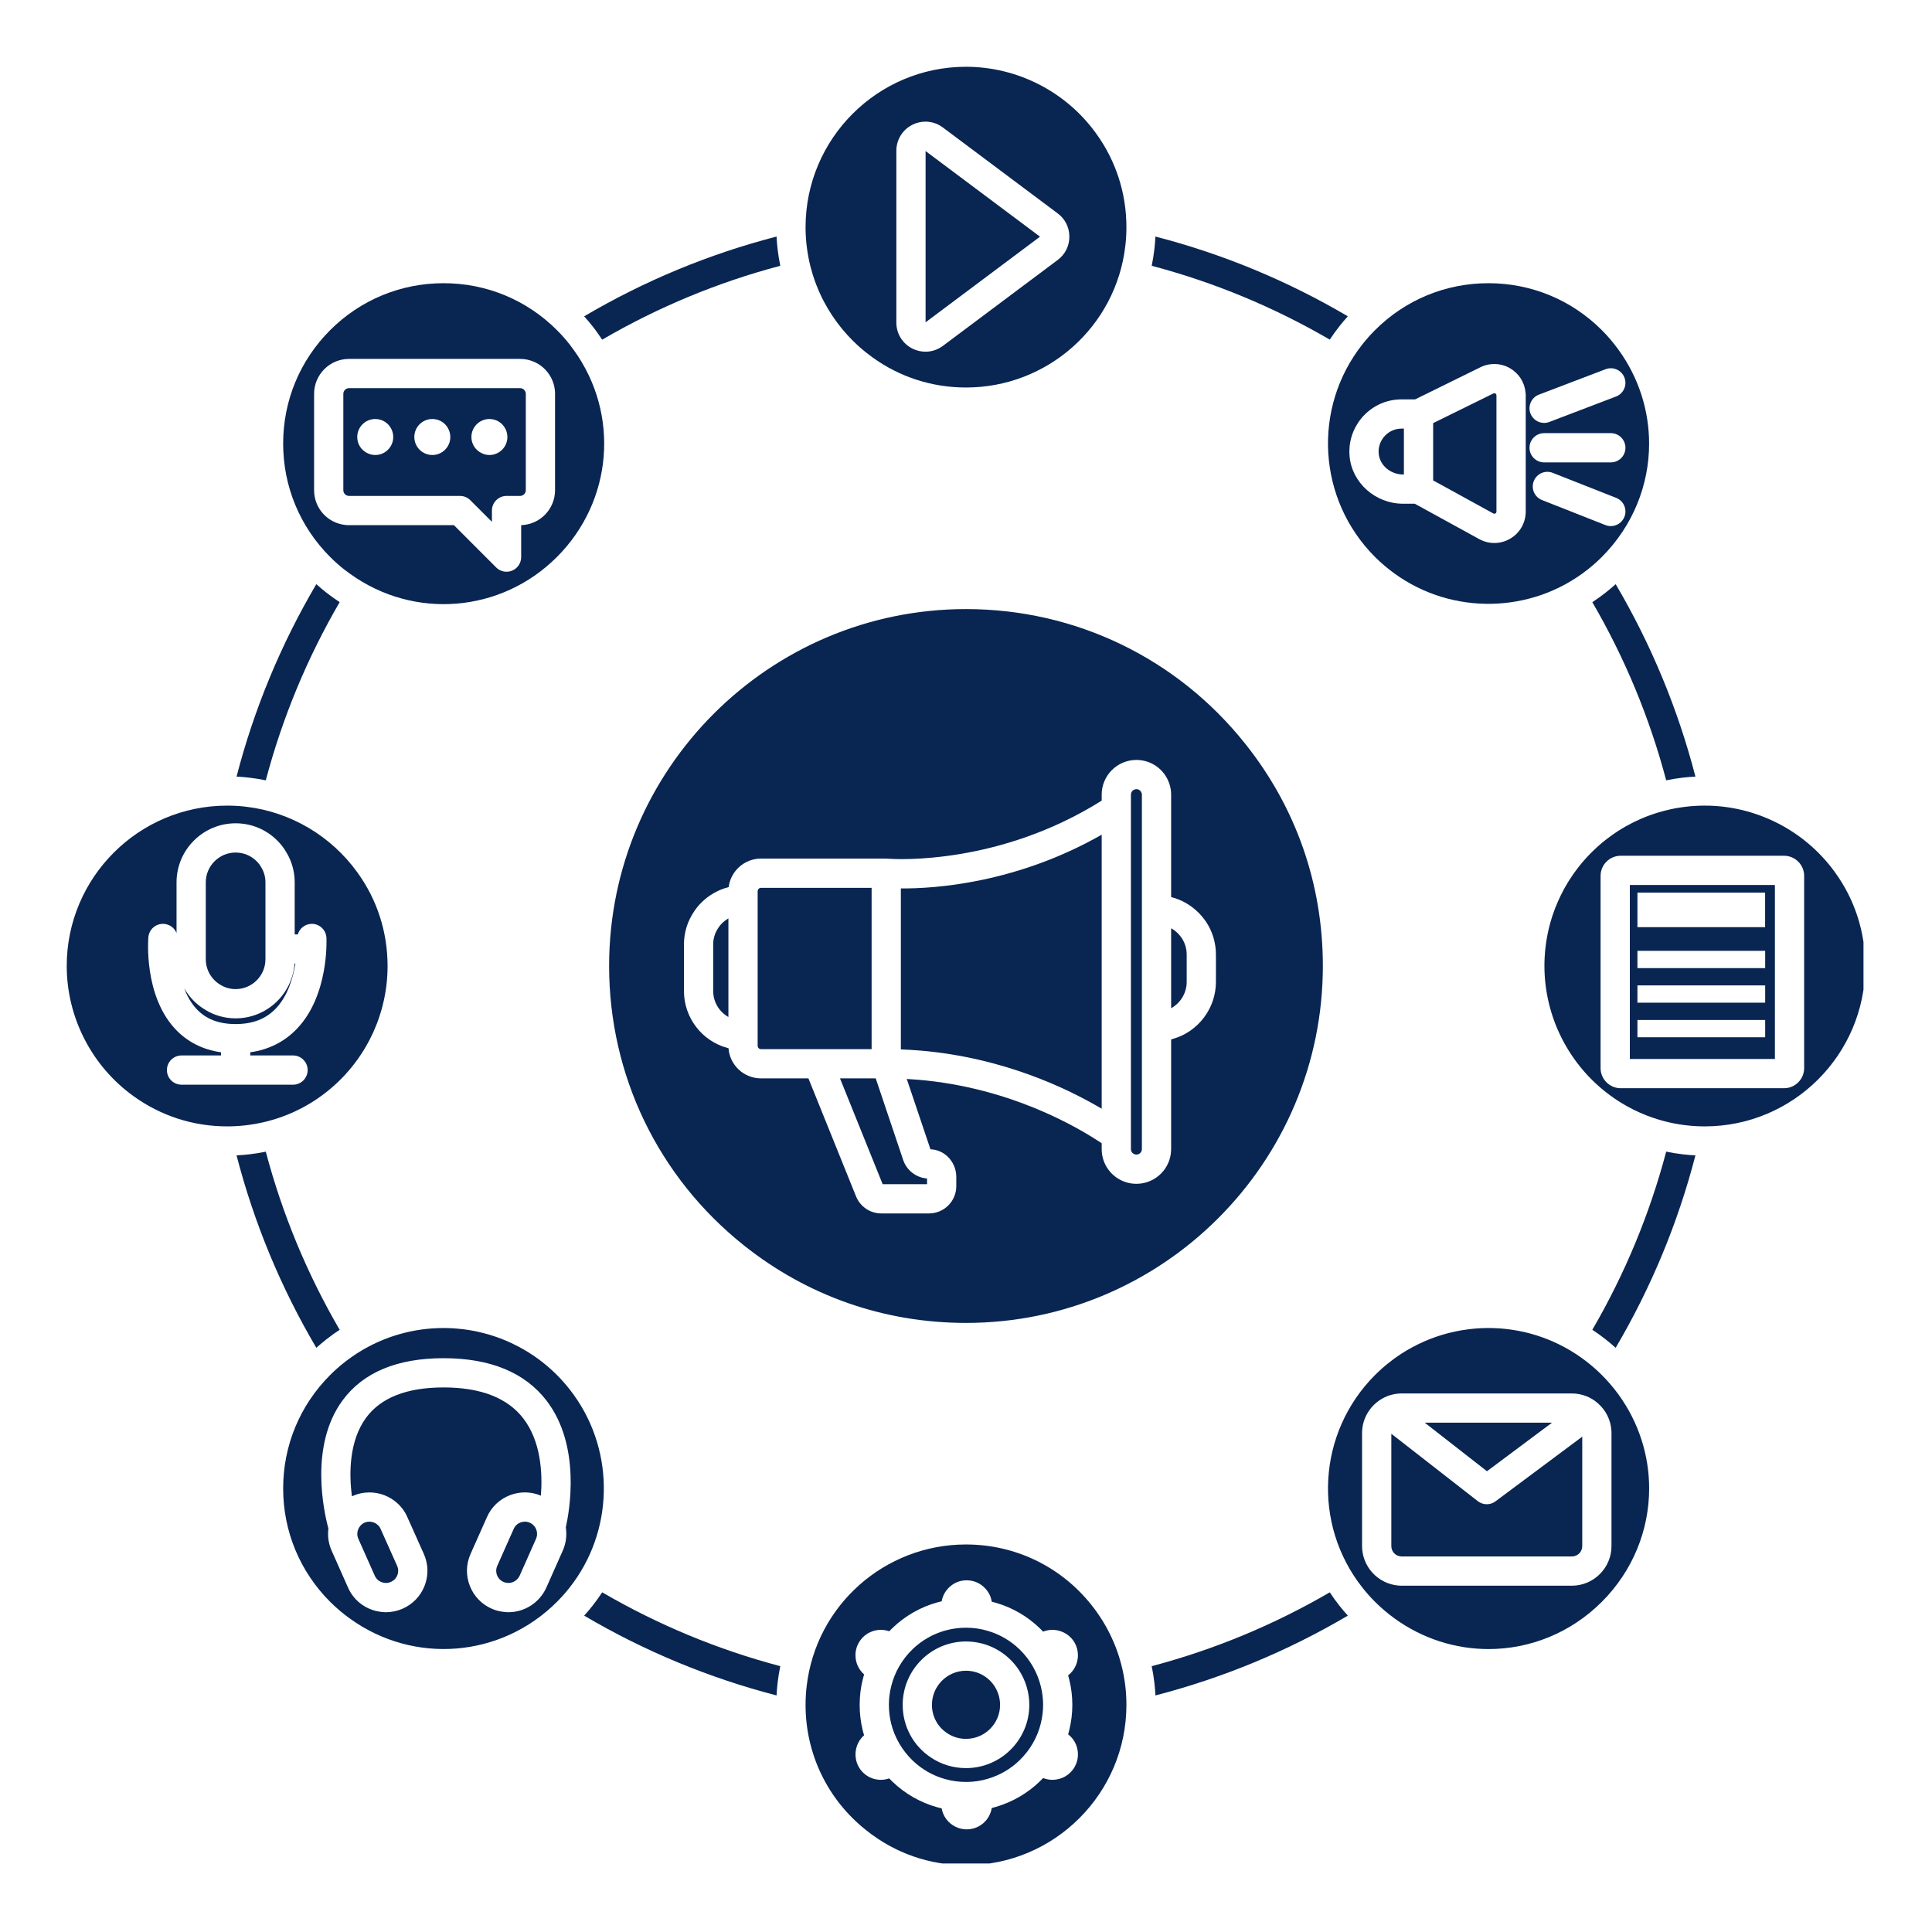 <svg version="1.0" preserveAspectRatio="xMidYMid meet" height="500" viewBox="0 0 375 375" zoomAndPan="magnify" width="500" xmlns:xlink="http://www.w3.org/1999/xlink" xmlns="http://www.w3.org/2000/svg"><defs><clipPath id="90037de375"><path clip-rule="nonzero" d="M 156 299 L 219 299 L 219 361.703 L 156 361.703 Z M 156 299"></path></clipPath><clipPath id="26172d87b5"><path clip-rule="nonzero" d="M 299 156 L 361.703 156 L 361.703 219 L 299 219 Z M 299 156"></path></clipPath><clipPath id="fa25062208"><path clip-rule="nonzero" d="M 12.953 156 L 76 156 L 76 219 L 12.953 219 Z M 12.953 156"></path></clipPath><clipPath id="2c585947e0"><path clip-rule="nonzero" d="M 156 12.953 L 219 12.953 L 219 76 L 156 76 Z M 156 12.953"></path></clipPath></defs><path fill-rule="nonzero" fill-opacity="1" d="M 224.266 45.914 C 224.227 46.758 224.156 47.594 224.059 48.418 C 223.934 49.488 223.758 50.551 223.547 51.59 C 235.656 54.793 247.254 59.602 258.109 65.922 C 258.695 65.031 259.32 64.16 259.992 63.312 C 260.504 62.66 261.047 62.02 261.613 61.395 C 249.918 54.504 237.371 49.305 224.266 45.914 Z M 150.938 48.41 C 150.84 47.59 150.77 46.758 150.73 45.914 C 137.617 49.305 125.082 54.504 113.383 61.398 C 113.953 62.027 114.496 62.668 115.008 63.32 C 115.332 63.734 115.672 64.184 116 64.648 C 116.305 65.066 116.598 65.496 116.883 65.93 C 127.734 59.605 139.34 54.793 151.453 51.59 C 151.234 50.543 151.062 49.48 150.938 48.41 Z M 65.926 258.109 C 59.605 247.262 54.797 235.656 51.59 223.539 C 50.547 223.754 49.488 223.926 48.414 224.051 C 47.594 224.148 46.758 224.219 45.914 224.258 C 49.309 237.371 54.508 249.918 61.398 261.609 C 62.016 261.059 62.656 260.516 63.316 259.992 C 64.266 259.246 65.238 258.551 66.238 257.906 C 66.133 257.973 66.027 258.043 65.926 258.109 Z M 259.992 311.68 C 259.32 310.832 258.695 309.957 258.109 309.07 C 247.254 315.391 235.656 320.199 223.543 323.402 C 223.762 324.449 223.934 325.512 224.062 326.578 C 224.156 327.402 224.227 328.238 224.266 329.082 C 237.375 325.688 249.918 320.488 261.613 313.594 C 261.047 312.973 260.508 312.332 259.992 311.68 Z M 115.008 311.68 C 114.492 312.332 113.949 312.973 113.387 313.598 C 125.078 320.488 137.617 325.688 150.73 329.082 C 150.77 328.238 150.84 327.402 150.941 326.574 C 151.066 325.5 151.238 324.441 151.453 323.402 C 139.336 320.199 127.734 315.391 116.887 309.07 C 116.301 309.961 115.672 310.832 115.008 311.68 Z M 64.617 115.977 C 64.188 115.672 63.754 115.344 63.336 115.02 C 62.676 114.5 62.027 113.953 61.398 113.383 C 54.508 125.086 49.309 137.629 45.914 150.738 C 46.758 150.777 47.598 150.848 48.422 150.949 C 49.488 151.074 50.547 151.246 51.59 151.461 C 54.797 139.348 59.605 127.738 65.93 116.875 C 65.488 116.59 65.051 116.289 64.617 115.977 Z M 313.602 113.383 C 312.98 113.941 312.336 114.484 311.68 115.004 C 310.832 115.676 309.961 116.297 309.07 116.883 C 315.391 127.742 320.203 139.348 323.406 151.461 C 324.449 151.242 325.512 151.074 326.586 150.945 C 327.406 150.848 328.242 150.777 329.082 150.738 C 325.691 137.633 320.488 125.086 313.602 113.383 Z M 326.578 224.047 C 325.445 223.918 324.32 223.73 323.207 223.492 C 323.273 223.504 323.34 223.52 323.406 223.535 C 320.203 235.648 315.391 247.254 309.07 258.109 C 309.961 258.695 310.832 259.324 311.68 259.992 C 312.332 260.504 312.973 261.043 313.598 261.609 C 320.488 249.91 325.691 237.371 329.082 224.258 C 328.238 224.219 327.402 224.148 326.578 224.047 Z M 326.578 224.047" fill="#092552"></path><g clip-path="url(#90037de375)"><path fill-rule="nonzero" fill-opacity="1" d="M 218.434 327.344 C 218.434 327.344 218.434 327.336 218.43 327.332 L 218.422 327.246 C 218.25 325.809 217.984 324.391 217.617 323 C 217.535 322.68 217.445 322.359 217.348 322.043 C 217.293 321.844 217.23 321.648 217.168 321.449 C 217.098 321.23 217.027 321.012 216.953 320.797 C 216.895 320.637 216.84 320.477 216.781 320.316 C 216.734 320.188 216.684 320.055 216.637 319.926 C 216.57 319.758 216.508 319.59 216.441 319.422 C 216.367 319.238 216.293 319.055 216.215 318.871 C 216.152 318.723 216.09 318.578 216.027 318.434 C 215.918 318.184 215.809 317.945 215.691 317.699 C 215.605 317.516 215.52 317.336 215.43 317.152 C 215.32 316.934 215.207 316.715 215.094 316.492 C 214.926 316.176 214.754 315.859 214.578 315.547 C 214.402 315.234 214.215 314.926 214.027 314.617 C 213.836 314.312 213.645 314.012 213.441 313.707 C 213.246 313.406 213.039 313.109 212.824 312.816 C 212.668 312.598 212.508 312.379 212.344 312.16 C 212.18 311.945 212.012 311.727 211.844 311.516 C 205.906 304.055 197.035 299.781 187.5 299.781 C 171.703 299.781 158.41 311.586 156.578 327.242 C 156.434 328.441 156.359 329.676 156.359 330.914 C 156.359 340.473 160.66 349.344 168.152 355.266 C 173.699 359.695 180.387 362.035 187.5 362.035 C 204.668 362.035 218.637 348.074 218.637 330.914 C 218.637 329.711 218.57 328.512 218.434 327.344 Z M 207.547 326.023 C 207.941 327.625 208.141 329.273 208.141 330.914 C 208.141 332.547 207.941 334.188 207.547 335.797 C 207.48 336.078 207.41 336.355 207.328 336.633 C 208.68 337.672 209.359 339.32 209.211 340.957 L 209.211 340.977 C 209.148 341.664 208.934 342.355 208.57 342.996 C 207.648 344.578 205.988 345.465 204.281 345.465 C 203.68 345.465 203.062 345.348 202.469 345.113 C 202.277 345.316 202.078 345.523 201.871 345.723 C 199.496 348.039 196.551 349.758 193.363 350.699 C 193.078 350.789 192.793 350.867 192.496 350.941 C 192.117 353.289 190.09 355.078 187.629 355.078 C 186.625 355.078 185.691 354.766 184.918 354.254 C 183.812 353.535 183.016 352.371 182.777 351.008 C 182.492 350.945 182.215 350.871 181.934 350.793 C 178.695 349.902 175.688 348.184 173.238 345.832 C 173.016 345.625 172.805 345.406 172.594 345.188 C 170.406 345.961 167.898 345.078 166.707 343 C 166.426 342.523 166.246 342.012 166.148 341.5 C 165.801 339.785 166.387 337.984 167.719 336.82 C 167.629 336.531 167.547 336.242 167.473 335.953 C 167.066 334.305 166.859 332.613 166.859 330.914 C 166.859 329.176 167.07 327.473 167.492 325.848 C 167.566 325.566 167.641 325.285 167.723 325.004 C 166.668 324.074 166.074 322.758 166.051 321.402 C 166.02 320.527 166.23 319.641 166.707 318.816 C 167.898 316.738 170.41 315.855 172.598 316.633 C 172.805 316.414 173.02 316.195 173.242 315.984 C 175.688 313.633 178.695 311.918 181.945 311.02 C 182.219 310.941 182.496 310.871 182.777 310.809 C 183.012 309.465 183.797 308.312 184.883 307.574 L 184.902 307.562 C 185.676 307.031 186.613 306.738 187.629 306.738 C 188.996 306.738 190.227 307.281 191.113 308.188 C 191.84 308.898 192.336 309.832 192.496 310.879 C 192.801 310.953 193.098 311.035 193.391 311.129 C 196.551 312.055 199.496 313.777 201.875 316.098 C 202.078 316.297 202.277 316.5 202.469 316.703 C 203.434 316.312 204.465 316.262 205.434 316.5 C 206.715 316.801 207.863 317.605 208.57 318.82 C 209.016 319.594 209.227 320.445 209.227 321.285 C 209.227 322.785 208.555 324.227 207.324 325.188 C 207.406 325.465 207.48 325.742 207.547 326.023 Z M 207.547 326.023" fill="#092552"></path></g><path fill-rule="nonzero" fill-opacity="1" d="M 241.691 144.355 C 228.473 127.746 208.723 118.223 187.5 118.223 C 149.305 118.223 118.23 149.297 118.23 187.488 C 118.23 208.684 127.738 228.43 144.316 241.668 C 156.691 251.551 171.625 256.777 187.5 256.777 C 225.691 256.777 256.766 225.695 256.766 187.488 C 256.766 171.629 251.555 156.711 241.691 144.355 Z M 236.012 190.578 C 236.012 195.676 232.609 200.215 227.734 201.629 C 227.594 201.672 227.457 201.715 227.316 201.75 L 227.316 223.043 C 227.316 226.754 224.297 229.777 220.586 229.777 C 219.895 229.777 219.219 229.676 218.555 229.473 C 218.539 229.465 218.527 229.461 218.516 229.457 C 215.719 228.559 213.836 225.977 213.836 223.043 L 213.836 221.906 C 208.887 218.594 195.945 211.098 178.266 209.582 C 177.512 209.516 176.762 209.465 176.004 209.426 L 180.602 223.078 C 181.855 223.117 183.043 223.625 183.969 224.523 C 185.02 225.543 185.617 226.973 185.617 228.441 L 185.617 230.227 C 185.617 233.152 183.242 235.527 180.316 235.527 L 171.082 235.527 C 168.902 235.527 166.969 234.227 166.152 232.203 L 156.914 209.312 L 147.703 209.312 C 144.379 209.312 141.641 206.73 141.402 203.461 C 141.324 203.445 141.254 203.426 141.184 203.406 C 136.219 202.055 132.754 197.516 132.754 192.355 L 132.754 183.316 C 132.754 181.012 133.441 178.793 134.742 176.895 C 135.129 176.301 135.578 175.746 136.117 175.207 C 137.613 173.719 139.438 172.688 141.434 172.188 C 141.824 169.074 144.488 166.652 147.703 166.652 L 172.004 166.652 C 172.094 166.652 172.191 166.656 172.281 166.668 C 172.289 166.668 172.332 166.672 172.402 166.68 C 174.133 166.801 193.969 167.891 213.836 155.402 L 213.836 154.238 C 213.836 150.527 216.855 147.504 220.57 147.504 C 223.492 147.504 226.059 149.363 226.973 152.133 C 227.203 152.801 227.316 153.512 227.316 154.238 L 227.316 174.117 C 229.312 174.621 231.141 175.66 232.637 177.152 C 233.152 177.672 233.621 178.234 234.066 178.879 C 234.078 178.891 234.082 178.906 234.09 178.914 C 235.352 180.801 236.012 183.012 236.012 185.305 L 236.012 190.582 Z M 236.012 190.578" fill="#092552"></path><path fill-rule="nonzero" fill-opacity="1" d="M 169.18 172.332 L 169.18 203.637 L 147.703 203.637 C 147.352 203.637 147.059 203.348 147.059 202.988 L 147.059 172.977 C 147.059 172.621 147.352 172.332 147.703 172.332 Z M 169.18 172.332" fill="#092552"></path><path fill-rule="nonzero" fill-opacity="1" d="M 141.383 178.27 L 141.383 197.398 C 139.594 196.398 138.43 194.48 138.43 192.355 L 138.43 183.316 C 138.43 182.156 138.777 181.035 139.438 180.078 C 139.457 180.055 139.473 180.027 139.492 180 C 139.66 179.742 139.867 179.484 140.129 179.223 C 140.512 178.848 140.934 178.523 141.383 178.27 Z M 141.383 178.27" fill="#092552"></path><path fill-rule="nonzero" fill-opacity="1" d="M 221.641 154.238 L 221.641 223.043 C 221.641 223.625 221.168 224.102 220.57 224.102 C 220.465 224.102 220.355 224.082 220.238 224.047 C 219.875 223.922 219.512 223.57 219.512 223.043 L 219.512 154.238 C 219.512 153.656 219.984 153.18 220.586 153.18 C 221.109 153.18 221.465 153.555 221.586 153.922 C 221.594 153.941 221.598 153.957 221.602 153.973 C 221.629 154.047 221.641 154.141 221.641 154.238 Z M 221.641 154.238" fill="#092552"></path><path fill-rule="nonzero" fill-opacity="1" d="M 213.836 162.016 L 213.836 215.203 C 207.109 211.223 194.707 205.301 178.75 203.926 C 177.453 203.816 176.148 203.738 174.855 203.688 L 174.855 172.445 C 181.371 172.488 197.195 171.484 213.836 162.016 Z M 213.836 162.016" fill="#092552"></path><path fill-rule="nonzero" fill-opacity="1" d="M 230.336 185.305 L 230.336 190.578 C 230.336 192.734 229.145 194.691 227.316 195.695 L 227.316 180.18 C 227.789 180.441 228.23 180.77 228.625 181.164 C 228.891 181.434 229.137 181.73 229.379 182.082 C 230.008 183.031 230.336 184.145 230.336 185.305 Z M 230.336 185.305" fill="#092552"></path><path fill-rule="nonzero" fill-opacity="1" d="M 179.941 228.746 L 179.941 229.852 L 171.324 229.852 L 163.043 209.312 L 169.977 209.312 L 175.301 225.129 C 175.969 227.164 177.836 228.59 179.941 228.746 Z M 179.941 228.746" fill="#092552"></path><g clip-path="url(#26172d87b5)"><path fill-rule="nonzero" fill-opacity="1" d="M 356.098 169.211 C 350.25 161.168 340.832 156.371 330.906 156.371 C 329.695 156.371 328.488 156.438 327.316 156.574 C 327.297 156.574 327.281 156.578 327.262 156.582 C 327.254 156.582 327.25 156.586 327.246 156.586 C 327.199 156.594 327.156 156.598 327.117 156.602 C 327.004 156.609 326.891 156.629 326.777 156.645 C 326.629 156.664 326.48 156.684 326.336 156.707 C 326.145 156.73 325.953 156.762 325.766 156.793 C 325.535 156.832 325.305 156.875 325.074 156.914 C 324.895 156.949 324.711 156.988 324.531 157.027 C 324.395 157.051 324.262 157.078 324.129 157.113 C 323.766 157.191 323.402 157.277 323.039 157.375 C 322.949 157.395 322.852 157.422 322.762 157.449 C 322.48 157.523 322.203 157.602 321.93 157.684 C 321.793 157.723 321.656 157.766 321.523 157.809 C 321.383 157.848 321.246 157.895 321.109 157.941 C 320.547 158.125 319.988 158.328 319.441 158.543 C 319.234 158.625 319.027 158.707 318.824 158.797 C 318.637 158.871 318.457 158.949 318.281 159.031 C 317.465 159.391 316.664 159.785 315.891 160.215 C 315.754 160.285 315.621 160.359 315.488 160.438 C 315.254 160.57 315.023 160.707 314.793 160.848 C 314.77 160.855 314.75 160.871 314.73 160.887 C 314.496 161.027 314.266 161.168 314.035 161.32 C 313.969 161.359 313.902 161.406 313.836 161.449 C 313.824 161.457 313.809 161.465 313.801 161.473 C 313.5 161.672 313.207 161.867 312.914 162.078 C 312.539 162.34 312.172 162.617 311.809 162.902 C 311.715 162.973 311.617 163.051 311.523 163.125 C 311.367 163.246 311.219 163.367 311.07 163.488 C 310.965 163.578 310.859 163.668 310.75 163.758 C 310.531 163.945 310.316 164.133 310.102 164.324 C 309.75 164.641 309.402 164.965 309.07 165.297 C 308.902 165.457 308.742 165.621 308.582 165.789 C 308.473 165.898 308.367 166.008 308.262 166.121 C 308.176 166.211 308.09 166.305 308.008 166.391 C 307.832 166.586 307.656 166.781 307.48 166.98 C 307.316 167.168 307.156 167.355 306.996 167.547 C 306.855 167.715 306.723 167.883 306.586 168.051 C 306.566 168.078 306.543 168.102 306.523 168.129 C 306.383 168.312 306.234 168.496 306.098 168.68 C 305.996 168.812 305.895 168.941 305.801 169.078 C 305.699 169.211 305.605 169.348 305.508 169.484 C 305.457 169.551 305.41 169.617 305.367 169.684 C 305.164 169.969 304.973 170.254 304.785 170.547 C 304.691 170.684 304.605 170.824 304.52 170.961 C 304.426 171.105 304.336 171.258 304.246 171.406 C 304.066 171.703 303.891 172.004 303.719 172.309 C 303.645 172.441 303.574 172.574 303.504 172.703 C 303.328 173.031 303.152 173.363 302.988 173.695 C 302.785 174.113 302.586 174.535 302.398 174.965 C 302.223 175.355 302.055 175.758 301.898 176.164 C 301.852 176.289 301.801 176.418 301.754 176.547 C 301.648 176.82 301.551 177.102 301.453 177.383 C 301.406 177.512 301.363 177.641 301.32 177.773 C 301.277 177.902 301.234 178.035 301.195 178.172 C 301.137 178.352 301.082 178.535 301.027 178.719 C 300.988 178.852 300.949 178.984 300.914 179.121 C 300.898 179.168 300.887 179.215 300.875 179.262 C 300.867 179.289 300.859 179.316 300.852 179.344 C 300.82 179.449 300.793 179.551 300.77 179.656 C 300.734 179.789 300.703 179.922 300.668 180.059 C 300.664 180.078 300.656 180.105 300.652 180.125 C 300.625 180.215 300.605 180.305 300.586 180.395 C 300.551 180.535 300.52 180.676 300.492 180.816 C 300.473 180.887 300.461 180.957 300.445 181.031 C 300.426 181.125 300.402 181.223 300.387 181.316 C 300.359 181.445 300.332 181.578 300.312 181.703 C 300.266 181.938 300.223 182.176 300.188 182.41 C 300.152 182.621 300.121 182.828 300.09 183.039 C 300.078 183.133 300.062 183.227 300.051 183.32 C 300.004 183.66 299.965 184 299.93 184.34 C 299.918 184.469 299.906 184.598 299.895 184.719 C 299.836 185.363 299.801 186.008 299.781 186.66 C 299.773 186.938 299.773 187.215 299.773 187.492 C 299.773 197.402 304.566 206.816 312.594 212.66 C 312.84 212.844 313.094 213.02 313.344 213.195 C 313.488 213.293 313.629 213.387 313.77 213.48 C 313.797 213.5 313.82 213.516 313.848 213.535 C 313.98 213.617 314.113 213.703 314.242 213.785 C 314.461 213.926 314.68 214.062 314.902 214.195 C 315.094 214.312 315.281 214.422 315.477 214.531 C 315.668 214.641 315.863 214.75 316.062 214.855 C 316.316 214.996 316.578 215.129 316.836 215.266 C 316.984 215.34 317.129 215.414 317.281 215.484 C 317.383 215.535 317.48 215.586 317.586 215.629 C 317.777 215.723 317.965 215.812 318.156 215.895 C 318.164 215.898 318.172 215.902 318.176 215.906 C 318.555 216.074 318.934 216.234 319.316 216.391 C 319.414 216.434 319.516 216.469 319.609 216.508 C 319.93 216.629 320.246 216.75 320.566 216.859 C 320.742 216.926 320.914 216.984 321.094 217.043 C 321.297 217.109 321.492 217.172 321.691 217.234 C 321.879 217.289 322.066 217.348 322.254 217.402 C 322.289 217.41 322.324 217.422 322.359 217.434 C 322.363 217.438 322.371 217.438 322.375 217.438 C 322.477 217.469 322.578 217.496 322.68 217.523 C 322.688 217.523 322.691 217.527 322.695 217.527 C 322.73 217.539 322.762 217.547 322.793 217.555 C 322.973 217.602 323.152 217.648 323.332 217.695 C 323.492 217.734 323.652 217.773 323.812 217.812 C 323.973 217.852 324.137 217.887 324.301 217.922 C 324.523 217.973 324.75 218.02 324.977 218.062 C 325.105 218.086 325.234 218.109 325.363 218.133 C 325.574 218.172 325.785 218.207 325.992 218.238 C 326.148 218.262 326.309 218.289 326.465 218.309 C 326.527 218.32 326.594 218.332 326.66 218.336 C 326.723 218.348 326.789 218.355 326.855 218.363 C 326.98 218.379 327.113 218.398 327.246 218.41 C 328.441 218.559 329.672 218.629 330.906 218.629 C 348.078 218.629 362.043 204.66 362.043 187.488 C 362.043 180.855 359.988 174.535 356.098 169.211 Z M 350.184 207.32 C 350.184 209.473 348.43 211.223 346.281 211.223 L 314.574 211.223 C 312.426 211.223 310.672 209.473 310.672 207.32 L 310.672 170.004 C 310.672 167.852 312.426 166.102 314.574 166.102 L 346.281 166.102 C 348.43 166.102 350.184 167.852 350.184 170.004 Z M 350.184 207.32" fill="#092552"></path></g><g clip-path="url(#fa25062208)"><path fill-rule="nonzero" fill-opacity="1" d="M 69.387 169.363 C 64.273 162.246 56.391 157.594 47.754 156.586 C 46.555 156.441 45.324 156.371 44.094 156.371 C 26.922 156.371 12.953 170.328 12.953 187.488 C 12.953 197.488 17.809 206.941 25.941 212.781 C 31.25 216.605 37.523 218.629 44.094 218.629 C 45.305 218.629 46.516 218.559 47.684 218.422 C 47.703 218.418 47.727 218.418 47.746 218.414 C 47.746 218.414 47.75 218.41 47.754 218.41 C 47.84 218.398 47.922 218.391 48.008 218.379 C 48.02 218.379 48.035 218.375 48.043 218.375 C 48.09 218.371 48.133 218.363 48.18 218.355 C 48.191 218.355 48.207 218.355 48.223 218.352 C 48.371 218.332 48.516 218.312 48.66 218.289 C 49.27 218.203 49.871 218.098 50.469 217.969 C 50.602 217.945 50.738 217.918 50.867 217.887 C 51.031 217.852 51.191 217.812 51.352 217.773 C 51.586 217.719 51.82 217.66 52.055 217.602 C 52.516 217.477 52.977 217.348 53.43 217.203 C 53.656 217.137 53.883 217.062 54.109 216.984 C 54.434 216.875 54.754 216.762 55.066 216.641 C 55.305 216.551 55.543 216.461 55.777 216.363 C 56.051 216.254 56.324 216.141 56.594 216.023 C 56.863 215.906 57.129 215.781 57.395 215.656 C 57.816 215.457 58.238 215.246 58.652 215.031 C 58.777 214.961 58.91 214.895 59.039 214.82 C 59.164 214.754 59.293 214.68 59.422 214.605 C 59.547 214.539 59.672 214.465 59.797 214.391 C 59.926 214.32 60.051 214.246 60.172 214.168 C 60.426 214.016 60.672 213.863 60.914 213.707 C 61.16 213.547 61.402 213.387 61.641 213.223 C 61.777 213.133 61.906 213.043 62.039 212.945 C 62.145 212.875 62.25 212.801 62.355 212.719 C 62.559 212.574 62.758 212.426 62.957 212.273 C 63.137 212.137 63.309 212 63.484 211.863 C 63.57 211.793 63.652 211.727 63.734 211.66 C 63.773 211.629 63.809 211.598 63.848 211.566 C 63.961 211.473 64.074 211.383 64.188 211.285 C 64.258 211.227 64.328 211.168 64.398 211.105 C 64.66 210.879 64.922 210.648 65.176 210.414 C 65.305 210.297 65.43 210.18 65.555 210.059 C 65.699 209.922 65.848 209.777 65.984 209.641 C 65.988 209.637 65.996 209.629 65.996 209.625 C 66.109 209.52 66.219 209.41 66.324 209.297 C 66.465 209.156 66.594 209.02 66.727 208.883 C 66.828 208.773 66.93 208.668 67.027 208.559 L 67.039 208.547 C 67.219 208.348 67.395 208.152 67.57 207.949 C 67.59 207.926 67.613 207.906 67.629 207.883 C 67.816 207.672 67.992 207.457 68.168 207.238 C 68.293 207.09 68.414 206.941 68.531 206.789 C 68.648 206.645 68.762 206.496 68.871 206.348 C 69.039 206.137 69.199 205.918 69.352 205.703 C 69.457 205.562 69.562 205.41 69.66 205.266 C 69.703 205.211 69.738 205.156 69.773 205.102 C 69.875 204.953 69.98 204.801 70.078 204.648 C 70.219 204.438 70.363 204.219 70.492 204.004 C 70.59 203.859 70.68 203.711 70.766 203.559 C 70.875 203.375 70.988 203.191 71.094 203.004 C 71.309 202.629 71.516 202.25 71.715 201.871 C 71.93 201.457 72.137 201.043 72.328 200.621 C 72.426 200.414 72.523 200.199 72.613 199.988 C 72.805 199.562 72.98 199.129 73.148 198.695 C 73.23 198.477 73.312 198.258 73.391 198.035 C 73.434 197.926 73.473 197.816 73.508 197.707 C 73.547 197.598 73.586 197.488 73.621 197.375 C 73.762 196.965 73.891 196.551 74.008 196.133 C 74.039 196.039 74.062 195.945 74.086 195.852 C 74.168 195.559 74.246 195.27 74.316 194.973 C 74.391 194.68 74.461 194.383 74.523 194.086 C 74.547 193.988 74.566 193.895 74.586 193.797 C 74.668 193.391 74.742 192.98 74.812 192.574 C 74.852 192.34 74.887 192.105 74.922 191.871 L 74.922 191.859 C 74.957 191.621 74.984 191.383 75.012 191.145 C 75.039 190.93 75.059 190.719 75.082 190.504 C 75.086 190.426 75.094 190.348 75.102 190.27 C 75.105 190.242 75.109 190.215 75.109 190.184 C 75.125 190.059 75.129 189.93 75.141 189.801 C 75.141 189.785 75.145 189.77 75.145 189.754 C 75.148 189.688 75.152 189.621 75.156 189.555 C 75.16 189.488 75.164 189.422 75.168 189.355 C 75.172 189.293 75.18 189.223 75.18 189.156 C 75.184 189.094 75.188 189.023 75.191 188.961 C 75.203 188.746 75.207 188.535 75.215 188.32 C 75.223 188.043 75.227 187.766 75.227 187.488 C 75.227 180.914 73.207 174.645 69.387 169.363 Z M 57.66 199.656 C 55.242 202.195 52.195 203.734 48.574 204.25 L 48.574 204.863 L 56.879 204.863 C 58.445 204.863 59.715 206.137 59.715 207.699 C 59.715 209.266 58.445 210.539 56.879 210.539 L 35.238 210.539 C 33.668 210.539 32.398 209.27 32.398 207.699 C 32.398 206.133 33.668 204.863 35.238 204.863 L 42.895 204.863 L 42.895 204.25 C 39.277 203.73 36.27 202.184 33.922 199.629 C 27.93 193.109 28.758 182.371 28.797 181.918 C 28.93 180.355 30.301 179.199 31.863 179.328 C 32.973 179.422 33.883 180.141 34.266 181.109 L 34.266 171.266 C 34.266 164.945 39.41 159.801 45.734 159.801 C 48.793 159.801 51.668 160.996 53.836 163.164 C 54.531 163.859 55.145 164.652 55.598 165.465 C 56.648 167.191 57.199 169.199 57.199 171.266 L 57.199 181.367 L 57.805 181.367 C 58.129 180.234 59.148 179.383 60.387 179.324 C 61.949 179.246 63.285 180.449 63.363 182.02 C 63.383 182.469 63.84 193.168 57.66 199.656 Z M 57.66 199.656" fill="#092552"></path></g><path fill-rule="nonzero" fill-opacity="1" d="M 57.332 187.043 C 56.871 189.855 55.84 193.332 53.551 195.742 C 51.609 197.777 49.055 198.77 45.734 198.77 C 42.445 198.77 39.957 197.801 38.109 195.801 C 37.055 194.652 36.289 193.262 35.75 191.816 C 36.727 193.543 38.145 195.012 39.906 196.039 C 41.637 197.102 43.652 197.66 45.734 197.66 C 51.77 197.66 56.73 192.973 57.168 187.043 Z M 57.332 187.043" fill="#092552"></path><g clip-path="url(#2c585947e0)"><path fill-rule="nonzero" fill-opacity="1" d="M 212.781 25.938 C 206.945 17.812 197.492 12.961 187.5 12.961 C 170.328 12.961 156.359 26.93 156.359 44.098 C 156.359 45.301 156.43 46.5 156.566 47.664 L 156.566 47.68 C 156.57 47.699 156.574 47.727 156.578 47.75 C 156.609 48.02 156.645 48.289 156.684 48.559 C 156.707 48.742 156.738 48.926 156.77 49.105 C 156.773 49.121 156.773 49.137 156.777 49.152 C 156.797 49.297 156.824 49.438 156.852 49.586 C 156.852 49.59 156.855 49.598 156.855 49.605 C 156.887 49.789 156.922 49.977 156.957 50.156 C 157.008 50.418 157.062 50.68 157.121 50.945 C 157.121 50.945 157.121 50.949 157.125 50.949 C 157.176 51.18 157.23 51.406 157.285 51.641 C 157.316 51.738 157.34 51.84 157.367 51.941 C 157.48 52.391 157.609 52.836 157.75 53.285 C 157.848 53.605 157.949 53.918 158.059 54.23 C 158.121 54.41 158.18 54.582 158.25 54.758 C 158.324 54.969 158.402 55.18 158.484 55.387 C 158.527 55.504 158.578 55.621 158.629 55.738 C 158.68 55.867 158.73 55.996 158.785 56.121 C 158.828 56.234 158.871 56.34 158.922 56.449 C 159.008 56.648 159.098 56.848 159.188 57.047 C 159.297 57.281 159.414 57.523 159.527 57.762 C 159.645 58.004 159.766 58.242 159.891 58.48 C 160.141 58.949 160.398 59.418 160.672 59.879 C 162.852 63.566 165.789 66.809 169.336 69.355 C 174.641 73.191 180.918 75.215 187.5 75.215 C 203.297 75.215 216.594 63.41 218.422 47.75 C 218.566 46.555 218.637 45.328 218.637 44.098 C 218.637 37.523 216.609 31.242 212.781 25.938 Z M 205.285 50.469 L 183.023 67.129 C 182.02 67.879 180.832 68.266 179.637 68.266 C 178.777 68.266 177.914 68.066 177.109 67.668 C 175.18 66.703 173.98 64.766 173.98 62.605 L 173.98 29.273 C 173.98 27.113 175.18 25.172 177.109 24.211 C 179.039 23.25 181.305 23.457 183.023 24.754 L 183.746 25.293 L 205.289 41.414 C 206.73 42.477 207.562 44.129 207.562 45.938 C 207.562 47.746 206.734 49.395 205.285 50.469 Z M 205.285 50.469" fill="#092552"></path></g><path fill-rule="nonzero" fill-opacity="1" d="M 314.098 67.809 C 313.117 66.469 312.047 65.211 310.918 64.086 C 305.039 58.207 297.223 54.969 288.902 54.969 C 280.582 54.969 272.766 58.207 266.887 64.086 C 266.027 64.945 265.223 65.852 264.484 66.781 C 264.473 66.793 264.457 66.812 264.449 66.828 C 254.676 79.199 255.723 96.938 266.887 108.102 C 268.043 109.258 269.312 110.336 270.656 111.312 C 281.871 119.445 297.297 119.129 308.164 110.547 C 309.125 109.793 310.055 108.969 310.918 108.102 C 316.984 102.035 320.09 94.098 320.09 86.109 C 320.09 79.738 318.117 73.328 314.098 67.809 Z M 298.703 76.598 L 311.645 71.664 C 313.109 71.102 314.75 71.84 315.309 73.301 C 315.867 74.766 315.133 76.406 313.668 76.965 L 300.727 81.902 C 300.395 82.027 300.051 82.09 299.715 82.09 C 298.574 82.09 297.492 81.395 297.062 80.262 C 296.504 78.797 297.238 77.156 298.703 76.598 Z M 296.141 99.293 C 296.141 101.465 295.023 103.43 293.16 104.535 C 292.191 105.109 291.121 105.398 290.051 105.398 C 289.051 105.398 288.047 105.145 287.129 104.645 L 274.609 97.773 L 272.359 97.773 C 266.949 97.773 262.375 93.695 261.945 88.492 C 261.766 86.258 262.293 84.102 263.48 82.25 C 263.895 81.578 264.375 80.977 264.902 80.469 C 266.812 78.566 269.344 77.52 272.031 77.52 L 274.676 77.52 L 287.348 71.285 C 289.18 70.383 291.328 70.453 293.09 71.473 C 294.812 72.469 295.93 74.219 296.105 76.184 C 296.141 76.43 296.141 76.625 296.141 76.742 Z M 299.715 84.074 L 312.656 84.074 C 314.227 84.074 315.496 85.344 315.496 86.914 C 315.496 88.48 314.227 89.75 312.656 89.75 L 299.715 89.75 C 298.148 89.75 296.875 88.48 296.875 86.914 C 296.875 85.344 298.148 84.074 299.715 84.074 Z M 312.656 102.117 C 312.309 102.117 311.957 102.051 311.617 101.918 L 299.305 97.059 C 297.844 96.484 297.129 94.836 297.707 93.379 C 298.281 91.918 299.93 91.203 301.387 91.781 L 313.699 96.637 C 315.156 97.211 315.875 98.863 315.301 100.316 C 314.855 101.434 313.789 102.117 312.656 102.117 Z M 312.656 102.117" fill="#092552"></path><path fill-rule="nonzero" fill-opacity="1" d="M 111.379 270.754 C 110.402 269.383 109.301 268.09 108.109 266.898 C 107.969 266.754 107.824 266.613 107.68 266.477 C 107.535 266.336 107.395 266.203 107.242 266.066 C 107.074 265.902 106.898 265.746 106.723 265.59 C 106.68 265.555 106.641 265.516 106.598 265.484 C 106.371 265.281 106.141 265.086 105.91 264.895 C 105.906 264.895 105.906 264.891 105.902 264.887 C 105.891 264.883 105.887 264.875 105.875 264.867 C 105.773 264.785 105.68 264.707 105.578 264.625 C 105.434 264.508 105.285 264.391 105.141 264.277 C 104.727 263.961 104.309 263.648 103.883 263.355 C 103.699 263.223 103.516 263.098 103.328 262.977 C 103.086 262.812 102.836 262.652 102.594 262.5 C 102.348 262.348 102.102 262.199 101.852 262.055 C 101.848 262.047 101.844 262.047 101.836 262.043 C 101.789 262.012 101.734 261.984 101.68 261.953 C 101.32 261.742 100.957 261.543 100.594 261.352 C 100.141 261.113 99.684 260.887 99.223 260.672 C 99.082 260.602 98.934 260.539 98.789 260.477 C 98.648 260.41 98.504 260.348 98.359 260.289 C 98.234 260.23 98.105 260.176 97.977 260.125 C 97.852 260.074 97.727 260.023 97.602 259.977 C 97.41 259.898 97.219 259.82 97.023 259.75 C 96.812 259.672 96.602 259.594 96.391 259.52 C 96.207 259.457 96.02 259.395 95.836 259.336 C 95.77 259.312 95.707 259.289 95.645 259.273 C 95.609 259.262 95.57 259.246 95.535 259.238 C 95.348 259.176 95.16 259.117 94.973 259.062 C 94.836 259.02 94.699 258.98 94.562 258.945 C 94.543 258.938 94.523 258.934 94.5 258.93 C 94.332 258.879 94.164 258.832 93.992 258.789 C 93.598 258.684 93.203 258.586 92.805 258.504 C 92.695 258.477 92.582 258.453 92.473 258.43 C 92.367 258.406 92.262 258.387 92.16 258.367 C 92.055 258.344 91.949 258.324 91.848 258.309 C 91.605 258.262 91.359 258.219 91.121 258.18 C 90.984 258.156 90.855 258.133 90.719 258.117 C 90.586 258.094 90.453 258.078 90.316 258.059 C 90.188 258.035 90.051 258.023 89.922 258.004 C 89.836 257.996 89.75 257.984 89.668 257.977 C 89.324 257.934 88.984 257.902 88.641 257.879 C 88.395 257.855 88.148 257.84 87.906 257.824 C 87.762 257.812 87.609 257.809 87.461 257.801 C 87.254 257.789 87.039 257.781 86.828 257.777 C 86.578 257.77 86.328 257.77 86.074 257.77 C 85.684 257.77 85.297 257.777 84.906 257.789 C 84.582 257.805 84.258 257.816 83.934 257.844 C 83.766 257.852 83.594 257.867 83.43 257.883 C 83.207 257.898 82.992 257.922 82.777 257.945 C 82.645 257.957 82.512 257.969 82.383 257.988 C 82.379 257.988 82.371 257.988 82.367 257.992 C 82.191 258.012 82.012 258.035 81.84 258.059 C 81.66 258.082 81.488 258.109 81.309 258.137 C 81.145 258.16 80.977 258.191 80.805 258.219 C 80.559 258.262 80.309 258.305 80.062 258.352 C 80.027 258.359 79.992 258.367 79.957 258.375 C 79.855 258.391 79.754 258.414 79.648 258.438 C 79.496 258.473 79.348 258.504 79.199 258.539 C 79.047 258.57 78.898 258.605 78.75 258.645 C 78.605 258.676 78.461 258.711 78.32 258.75 C 78.152 258.793 77.988 258.836 77.828 258.883 C 77.664 258.926 77.496 258.973 77.332 259.02 C 77.125 259.082 76.914 259.145 76.707 259.211 C 76.605 259.242 76.508 259.273 76.41 259.309 C 76.297 259.344 76.188 259.379 76.078 259.418 C 76.027 259.434 75.977 259.449 75.93 259.469 C 75.824 259.504 75.719 259.539 75.617 259.578 C 75.594 259.586 75.574 259.594 75.551 259.602 C 75.406 259.652 75.266 259.707 75.121 259.762 C 74.918 259.836 74.715 259.914 74.516 259.996 C 74.312 260.078 74.117 260.16 73.914 260.246 C 73.781 260.297 73.652 260.355 73.52 260.414 C 73.348 260.488 73.176 260.566 73.004 260.648 C 72.836 260.727 72.66 260.809 72.492 260.895 C 72.402 260.938 72.312 260.98 72.227 261.023 C 71.957 261.156 71.691 261.293 71.426 261.438 C 71.32 261.488 71.219 261.547 71.113 261.605 C 71.105 261.609 71.098 261.617 71.086 261.621 C 71.051 261.637 71.016 261.66 70.984 261.68 C 70.781 261.793 70.578 261.91 70.379 262.023 C 70.137 262.168 69.895 262.312 69.652 262.465 C 69.531 262.535 69.414 262.613 69.293 262.691 C 69.172 262.766 69.059 262.844 68.938 262.926 C 68.699 263.082 68.465 263.242 68.23 263.41 C 68.062 263.523 67.902 263.641 67.742 263.762 C 67.617 263.848 67.492 263.941 67.367 264.035 C 67.188 264.172 67.008 264.309 66.832 264.449 C 65.855 265.219 64.93 266.039 64.082 266.891 C 58.199 272.773 54.961 280.59 54.961 288.902 C 54.961 297.215 58.199 305.031 64.078 310.91 C 65.332 312.148 66.629 313.25 67.922 314.168 C 80.359 323.141 97.258 321.766 108.109 310.91 C 108.961 310.059 109.77 309.152 110.512 308.215 C 110.523 308.199 110.535 308.184 110.551 308.164 L 110.551 308.16 C 119.105 297.34 119.445 281.957 111.379 270.754 Z M 109.824 296.461 C 110.062 297.961 109.871 299.535 109.227 301 L 109.223 301.004 L 106.035 308.172 C 104.723 311.07 101.836 312.93 98.676 312.93 C 98.547 312.93 98.348 312.93 98.105 312.898 C 97.176 312.836 96.309 312.625 95.527 312.285 C 93.531 311.434 91.996 309.855 91.203 307.836 C 90.402 305.82 90.449 303.613 91.332 301.625 L 94.523 294.457 C 95.391 292.492 96.98 290.984 98.992 290.211 C 100.938 289.469 103.043 289.496 104.953 290.289 C 104.965 290.293 104.977 290.301 104.992 290.305 C 105.32 285.922 105 279.758 101.566 275.305 C 98.496 271.32 93.289 269.301 86.094 269.301 C 78.988 269.301 73.93 271.273 71.066 275.172 C 67.738 279.699 67.738 286.012 68.301 290.438 C 68.344 290.418 68.391 290.398 68.438 290.375 C 69.449 289.918 70.551 289.68 71.703 289.68 C 73.711 289.68 75.625 290.418 77.098 291.75 C 77.941 292.496 78.621 293.438 79.066 294.469 L 82.266 301.617 C 83.152 303.613 83.199 305.82 82.398 307.84 C 81.598 309.863 80.047 311.445 78.039 312.293 C 77.043 312.715 75.992 312.93 74.91 312.93 C 74.777 312.93 74.566 312.93 74.316 312.898 C 71.34 312.68 68.758 310.875 67.562 308.164 L 64.379 301.004 C 63.75 299.605 63.559 298.117 63.742 296.695 L 63.742 296.691 C 62.891 293.543 59.98 280.66 66.496 271.809 C 70.488 266.379 77.086 263.625 86.094 263.625 C 95.156 263.625 101.883 266.398 106.082 271.863 C 112.824 280.641 110.523 293.336 109.824 296.461 Z M 109.824 296.461" fill="#092552"></path><path fill-rule="nonzero" fill-opacity="1" d="M 314.102 270.605 C 313.152 269.309 312.082 268.059 310.918 266.895 C 310.055 266.031 309.129 265.211 308.188 264.465 C 308.18 264.465 308.176 264.457 308.168 264.453 C 307.992 264.312 307.812 264.176 307.633 264.039 C 307.453 263.902 307.273 263.77 307.09 263.641 C 306.367 263.113 305.621 262.625 304.863 262.172 C 304.488 261.945 304.102 261.727 303.719 261.52 C 303.355 261.32 302.98 261.129 302.609 260.945 C 302.508 260.895 302.402 260.844 302.301 260.797 C 301.992 260.648 301.684 260.508 301.371 260.367 C 301.172 260.285 300.973 260.199 300.777 260.117 C 300.578 260.031 300.375 259.953 300.172 259.875 C 299.973 259.797 299.773 259.719 299.57 259.648 L 299.566 259.645 C 298.754 259.352 297.938 259.09 297.113 258.863 C 296.949 258.816 296.777 258.777 296.609 258.734 C 296.441 258.688 296.273 258.648 296.102 258.609 C 295.965 258.574 295.828 258.543 295.684 258.512 C 294.98 258.355 294.27 258.223 293.555 258.117 C 293.422 258.094 293.289 258.078 293.156 258.059 C 293.012 258.039 292.867 258.02 292.727 258.004 C 292.516 257.973 292.305 257.953 292.094 257.93 C 291.969 257.918 291.84 257.906 291.711 257.895 C 291.59 257.883 291.469 257.871 291.348 257.863 C 291.199 257.852 291.055 257.84 290.906 257.832 C 290.762 257.82 290.613 257.812 290.465 257.809 C 290.16 257.793 289.859 257.781 289.555 257.773 C 289.34 257.77 289.133 257.77 288.918 257.77 C 288.418 257.77 287.918 257.777 287.418 257.805 C 287.191 257.812 286.969 257.828 286.742 257.848 C 286.695 257.848 286.648 257.852 286.602 257.855 C 286.543 257.859 286.484 257.863 286.426 257.871 C 286.258 257.883 286.09 257.898 285.922 257.914 C 285.66 257.938 285.395 257.965 285.129 258 C 284.711 258.051 284.293 258.113 283.879 258.18 C 283.691 258.207 283.504 258.238 283.32 258.273 C 283.137 258.309 282.953 258.344 282.77 258.383 C 282.398 258.453 282.031 258.535 281.664 258.625 C 281.531 258.656 281.395 258.688 281.262 258.723 C 281.176 258.742 281.086 258.766 281 258.789 C 280.855 258.824 280.715 258.863 280.566 258.906 C 280.387 258.957 280.207 259.008 280.027 259.062 C 279.812 259.125 279.602 259.191 279.391 259.258 C 279.16 259.332 278.93 259.41 278.703 259.488 C 278.473 259.566 278.246 259.652 278.016 259.738 C 277.797 259.816 277.582 259.898 277.363 259.988 C 277.141 260.078 276.918 260.168 276.699 260.262 C 276.551 260.32 276.41 260.387 276.27 260.449 C 276.082 260.531 275.895 260.617 275.711 260.707 C 275.707 260.703 275.703 260.707 275.699 260.707 C 275.676 260.715 275.656 260.727 275.633 260.742 C 275.484 260.809 275.34 260.879 275.195 260.953 C 275.102 260.996 275.008 261.043 274.918 261.094 C 274.371 261.363 273.828 261.656 273.297 261.969 C 273.188 262.027 273.082 262.094 272.98 262.152 C 272.875 262.215 272.766 262.277 272.664 262.344 C 272.438 262.484 272.215 262.625 271.988 262.77 C 271.766 262.914 271.543 263.062 271.324 263.215 C 271.145 263.34 270.965 263.461 270.789 263.59 C 270.711 263.641 270.637 263.695 270.559 263.754 C 270.48 263.809 270.402 263.871 270.32 263.934 C 270.004 264.164 269.691 264.406 269.383 264.656 C 269.207 264.801 269.035 264.941 268.859 265.086 C 268.723 265.203 268.586 265.32 268.449 265.441 C 268.422 265.465 268.395 265.484 268.371 265.508 L 268.367 265.508 C 268.336 265.539 268.309 265.562 268.277 265.59 C 268.215 265.648 268.152 265.703 268.086 265.762 C 267.859 265.965 267.633 266.172 267.41 266.391 C 267.234 266.551 267.062 266.723 266.887 266.898 C 255.727 278.062 254.676 295.801 264.449 308.164 C 265.199 309.121 266.023 310.043 266.887 310.91 C 268.012 312.035 269.27 313.109 270.617 314.094 C 276.137 318.109 282.543 320.082 288.914 320.082 C 296.91 320.086 304.852 316.98 310.918 310.91 C 316.992 304.84 320.098 296.895 320.098 288.902 C 320.098 282.531 318.125 276.125 314.102 270.605 Z M 312.789 300.082 C 312.789 304.328 309.332 307.785 305.086 307.785 L 272.082 307.785 C 271.938 307.785 271.727 307.785 271.484 307.758 C 267.492 307.453 264.375 304.098 264.375 300.082 L 264.375 278.172 C 264.375 275.672 265.582 273.348 267.613 271.906 C 267.656 271.871 267.699 271.84 267.746 271.809 L 268.004 271.637 C 268.402 271.383 268.824 271.168 269.266 271 C 269.355 270.961 269.441 270.93 269.535 270.898 C 269.785 270.809 270.043 270.734 270.305 270.676 C 270.879 270.535 271.477 270.469 272.082 270.469 L 305.086 270.469 C 306.938 270.469 308.719 271.129 310.102 272.332 C 310.141 272.367 310.176 272.398 310.215 272.434 C 311.715 273.777 312.617 275.598 312.762 277.578 C 312.789 277.82 312.789 278.027 312.789 278.172 Z M 312.789 300.082" fill="#092552"></path><path fill-rule="nonzero" fill-opacity="1" d="M 111.379 67.949 C 111.098 67.547 110.824 67.18 110.555 66.84 C 109.797 65.879 108.98 64.957 108.109 64.086 C 102.23 58.207 94.41 54.969 86.098 54.969 C 77.781 54.969 69.957 58.207 64.078 64.086 C 58.199 69.965 54.961 77.781 54.961 86.094 C 54.961 94.406 58.199 102.223 64.078 108.102 C 64.957 108.98 65.875 109.801 66.812 110.535 C 66.816 110.535 66.82 110.539 66.824 110.543 C 67.172 110.812 67.551 111.094 67.93 111.363 C 80.359 120.328 97.254 118.957 108.109 108.102 C 118.957 97.25 120.336 80.363 111.379 67.949 Z M 107.734 95.152 C 107.734 98.82 104.805 101.82 101.16 101.93 L 101.16 108.137 C 101.16 109.281 100.469 110.316 99.406 110.758 C 99.055 110.902 98.688 110.973 98.32 110.973 C 97.582 110.973 96.855 110.688 96.312 110.145 L 88.105 101.934 L 67.746 101.934 C 67.566 101.934 67.324 101.934 67.047 101.898 C 63.574 101.531 60.965 98.641 60.965 95.152 L 60.965 76.449 C 60.965 72.703 64.008 69.664 67.746 69.664 L 100.934 69.664 C 104.43 69.664 107.332 72.273 107.699 75.742 C 107.734 76.023 107.734 76.277 107.734 76.449 Z M 107.734 95.152" fill="#092552"></path><path fill-rule="nonzero" fill-opacity="1" d="M 316.352 171.777 L 316.352 205.547 L 344.508 205.547 L 344.508 171.777 Z M 317.824 173.258 L 342.609 173.258 L 342.609 179.961 L 317.824 179.961 Z M 342.621 201.332 L 317.824 201.332 L 317.824 197.977 L 342.621 197.977 Z M 342.621 194.621 L 317.824 194.621 L 317.824 191.266 L 342.621 191.266 Z M 342.621 187.91 L 317.824 187.91 L 317.824 184.555 L 342.621 184.555 Z M 342.621 187.91" fill="#092552"></path><path fill-rule="nonzero" fill-opacity="1" d="M 272.496 83.195 L 272.496 92.098 L 272.359 92.098 C 269.879 92.098 267.793 90.309 267.605 88.027 C 267.523 87.039 267.754 86.098 268.27 85.301 C 268.281 85.277 268.297 85.258 268.309 85.234 C 268.477 84.953 268.656 84.73 268.852 84.547 C 268.863 84.527 268.879 84.516 268.895 84.5 C 269.738 83.66 270.852 83.195 272.031 83.195 Z M 272.496 83.195" fill="#092552"></path><path fill-rule="nonzero" fill-opacity="1" d="M 290.461 76.816 L 290.461 99.289 C 290.461 99.352 290.461 99.535 290.262 99.656 C 290.055 99.777 289.895 99.688 289.852 99.664 L 279.707 94.09 L 278.172 93.254 L 278.172 82.125 L 289.852 76.375 C 289.906 76.352 290.062 76.277 290.254 76.387 C 290.34 76.438 290.441 76.527 290.453 76.695 C 290.457 76.734 290.461 76.773 290.461 76.816 Z M 290.461 76.816" fill="#092552"></path><path fill-rule="nonzero" fill-opacity="1" d="M 201.863 45.938 L 179.656 62.559 L 179.656 29.32 Z M 201.863 45.938" fill="#092552"></path><path fill-rule="nonzero" fill-opacity="1" d="M 102.055 76.344 C 101.996 75.77 101.516 75.34 100.934 75.34 L 67.746 75.34 C 67.137 75.34 66.641 75.836 66.641 76.449 L 66.641 95.152 C 66.641 95.723 67.074 96.199 67.648 96.254 C 67.656 96.254 67.664 96.254 67.668 96.258 L 89.277 96.258 C 90.035 96.258 90.754 96.555 91.285 97.09 L 95.484 101.285 L 95.484 99.098 C 95.484 97.527 96.754 96.258 98.32 96.258 L 100.949 96.258 C 101.559 96.258 102.059 95.762 102.059 95.152 L 102.059 76.371 C 102.055 76.363 102.055 76.352 102.055 76.344 Z M 72.844 88.316 C 72.285 88.316 71.762 88.18 71.301 87.953 C 70.133 87.391 69.34 86.207 69.34 84.828 C 69.34 82.891 70.906 81.328 72.844 81.328 C 74.223 81.328 75.406 82.117 75.969 83.285 C 76.195 83.742 76.328 84.27 76.328 84.828 C 76.328 86.75 74.766 88.316 72.844 88.316 Z M 83.922 88.316 C 83.359 88.316 82.836 88.18 82.375 87.953 C 81.211 87.391 80.418 86.207 80.418 84.828 C 80.418 82.891 81.98 81.328 83.922 81.328 C 85.301 81.328 86.488 82.117 87.043 83.285 C 87.273 83.742 87.406 84.27 87.406 84.828 C 87.406 86.75 85.844 88.316 83.922 88.316 Z M 95 88.316 C 94.441 88.316 93.914 88.18 93.453 87.934 C 92.285 87.375 91.5 86.195 91.5 84.828 C 91.5 82.891 93.078 81.328 95 81.328 C 96.379 81.328 97.562 82.117 98.121 83.285 C 98.352 83.742 98.484 84.27 98.484 84.828 C 98.484 86.75 96.922 88.316 95 88.316 Z M 95 88.316" fill="#092552"></path><path fill-rule="nonzero" fill-opacity="1" d="M 51.523 171.266 L 51.523 186.191 C 51.523 189.383 48.926 191.984 45.734 191.984 C 44.691 191.984 43.695 191.707 42.852 191.191 C 42.828 191.176 42.809 191.16 42.785 191.152 C 41.035 190.133 39.941 188.23 39.941 186.191 L 39.941 171.266 C 39.941 168.074 42.543 165.477 45.734 165.477 C 47.277 165.477 48.73 166.078 49.824 167.18 C 50.168 167.52 50.457 167.895 50.664 168.27 C 50.684 168.309 50.703 168.348 50.73 168.383 C 51.25 169.23 51.523 170.227 51.523 171.266 Z M 51.523 171.266" fill="#092552"></path><path fill-rule="nonzero" fill-opacity="1" d="M 77.121 305.75 C 76.887 306.348 76.426 306.812 75.828 307.062 C 75.824 307.062 75.82 307.066 75.82 307.066 C 75.531 307.191 75.227 307.25 74.91 307.25 L 74.895 307.25 L 74.77 307.242 C 73.875 307.188 73.105 306.664 72.75 305.863 L 69.559 298.688 C 69.023 297.5 69.562 296.09 70.77 295.547 C 71.055 295.422 71.359 295.355 71.703 295.355 C 72.301 295.355 72.863 295.574 73.289 295.965 C 73.305 295.977 73.32 295.992 73.336 296.004 C 73.562 296.199 73.742 296.453 73.859 296.73 C 73.867 296.742 73.875 296.758 73.879 296.77 L 77.082 303.926 C 77.34 304.512 77.355 305.16 77.121 305.75 Z M 77.121 305.75" fill="#092552"></path><path fill-rule="nonzero" fill-opacity="1" d="M 104.035 298.703 L 100.859 305.848 C 100.473 306.699 99.617 307.25 98.68 307.25 C 98.637 307.246 98.59 307.246 98.547 307.242 C 98.25 307.223 98 307.172 97.805 307.086 C 97.789 307.078 97.773 307.07 97.762 307.066 C 97.168 306.816 96.715 306.352 96.48 305.754 C 96.246 305.16 96.262 304.512 96.52 303.93 L 99.707 296.762 C 99.965 296.184 100.434 295.738 101.027 295.512 C 101.305 295.406 101.594 295.352 101.879 295.352 C 102.203 295.352 102.523 295.418 102.828 295.555 C 102.867 295.574 102.902 295.586 102.941 295.605 C 103.121 295.695 103.297 295.82 103.469 295.977 C 104.227 296.66 104.457 297.754 104.035 298.703 Z M 104.035 298.703" fill="#092552"></path><path fill-rule="nonzero" fill-opacity="1" d="M 307.113 278.855 L 307.113 300.082 C 307.113 301.215 306.223 302.109 305.086 302.109 L 272.031 302.109 C 272 302.105 271.969 302.102 271.938 302.102 C 270.863 302.027 270.055 301.16 270.055 300.082 L 270.055 278.289 L 286.836 291.371 C 287.352 291.773 287.965 291.973 288.582 291.973 C 289.18 291.973 289.773 291.785 290.277 291.406 Z M 307.113 278.855" fill="#092552"></path><path fill-rule="nonzero" fill-opacity="1" d="M 301.242 276.145 L 288.621 285.566 L 276.543 276.145 Z M 301.242 276.145" fill="#092552"></path><path fill-rule="nonzero" fill-opacity="1" d="M 202.035 327.363 C 201.371 324.629 199.945 322.137 197.914 320.16 C 196.195 318.484 194.066 317.238 191.758 316.559 C 190.395 316.145 188.973 315.938 187.5 315.938 C 186.129 315.938 184.773 316.125 183.465 316.488 C 181.113 317.141 178.938 318.375 177.172 320.074 C 175.113 322.051 173.672 324.523 172.996 327.246 C 172.684 328.445 172.535 329.637 172.535 330.914 C 172.535 332.152 172.684 333.383 172.977 334.57 C 173.668 337.289 175.117 339.773 177.168 341.738 C 178.941 343.438 181.113 344.676 183.453 345.32 C 186.195 346.09 189.152 346.055 191.73 345.262 C 194.066 344.578 196.195 343.332 197.91 341.656 C 199.961 339.66 201.383 337.176 202.031 334.469 C 202.316 333.285 202.465 332.098 202.465 330.914 C 202.465 329.727 202.316 328.531 202.035 327.363 Z M 187.5 343.188 C 185.066 343.188 182.73 342.488 180.746 341.168 C 177.289 338.922 175.211 335.082 175.211 330.914 C 175.211 324.133 180.723 318.609 187.5 318.609 C 191.652 318.609 195.496 320.688 197.777 324.164 C 199.098 326.199 199.789 328.527 199.789 330.914 C 199.789 337.684 194.273 343.188 187.5 343.188 Z M 187.5 343.188" fill="#092552"></path><path fill-rule="nonzero" fill-opacity="1" d="M 194.113 330.914 C 194.113 334.555 191.145 337.512 187.5 337.512 C 186.191 337.512 184.945 337.145 183.867 336.426 C 182 335.211 180.887 333.152 180.887 330.914 C 180.887 327.262 183.852 324.289 187.5 324.289 C 189.734 324.289 191.801 325.406 193.023 327.266 C 193.734 328.363 194.113 329.625 194.113 330.914 Z M 194.113 330.914" fill="#092552"></path></svg>